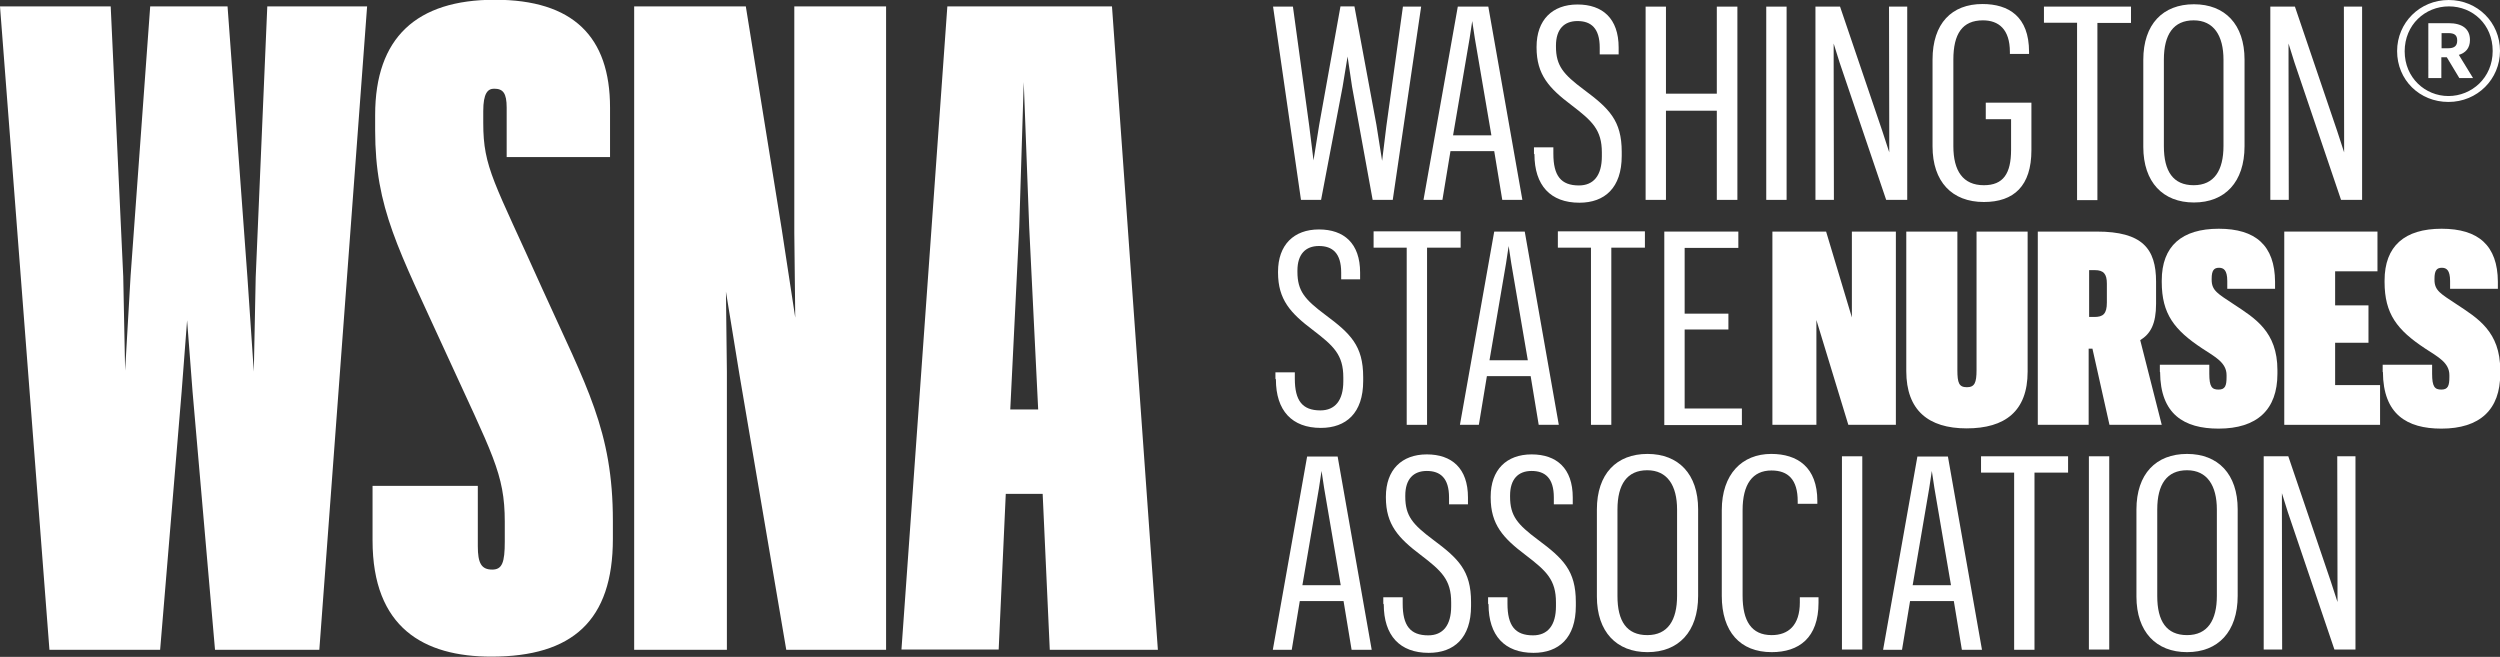 <?xml version="1.0" encoding="UTF-8"?><svg id="Layer_2" xmlns="http://www.w3.org/2000/svg" viewBox="0 0 105.69 27.77"><rect x="0" y="0" width="105.69" height="27.77" fill="#333333" stroke="none"/><defs><style>.cls-1{fill:#fff;}</style></defs><g id="Layer_1-2"><path class="cls-1" d="M53.83.28h.83l.69,5.05.18,1.45.24-1.5.9-5.01h.59l.93,5.01.24,1.52.18-1.47.7-5.05h.77l-1.2,8.17h-.85l-.87-4.78-.19-1.28-.21,1.28-.91,4.78h-.85l-1.18-8.17Z"/><path class="cls-1" d="M63.17,6.39h-1.85l-.34,2.06h-.8l1.45-8.17h1.29l1.44,8.17h-.85l-.34-2.06ZM62.13,1.62l-.7,4.1h1.62l-.7-4.1-.11-.73-.11.73Z"/><path class="cls-1" d="M64.85,6.5v-.27h.82v.27c0,.93.32,1.34,1.08,1.34.62,0,.97-.42.97-1.23v-.16c0-.96-.4-1.33-1.29-2.01-.94-.71-1.47-1.28-1.47-2.43v-.03c0-1.14.67-1.79,1.73-1.79s1.74.59,1.74,1.82v.29h-.8v-.29c0-.82-.37-1.12-.94-1.12s-.91.35-.91,1.04v.04c0,.81.31,1.17,1.18,1.82,1.06.79,1.6,1.3,1.6,2.63v.17c0,1.35-.72,1.98-1.79,1.98-1.22,0-1.9-.73-1.9-2.05Z"/><path class="cls-1" d="M69.57.28h.86v3.68h2.15V.28h.87v8.17h-.87v-3.77h-2.15v3.77h-.86V.28Z"/><path class="cls-1" d="M74.67.28h.86v8.17h-.86V.28Z"/><path class="cls-1" d="M76.75.28h1.04l1.79,5.27.29.89v-.89s-.01-5.27-.01-5.27h.77v8.17h-.89l-1.97-5.81-.25-.8v.8s.01,5.81.01,5.81h-.78V.28Z"/><path class="cls-1" d="M83.95,4.34h1.93v2.01c0,1.51-.74,2.19-2.01,2.19-1.35,0-2.17-.86-2.17-2.35v-3.67c0-1.53.81-2.35,2.11-2.35,1.11,0,1.97.53,1.97,2.02v.09h-.81v-.08c0-.97-.48-1.34-1.14-1.34-.87,0-1.25.57-1.25,1.66v3.66c0,1.05.41,1.65,1.29,1.65.82,0,1.15-.49,1.15-1.5v-1.29h-1.07v-.7Z"/><path class="cls-1" d="M87.82.96h-1.41V.28h3.68v.69h-1.42v7.49h-.86V.96Z"/><path class="cls-1" d="M90.61,6.2v-3.67c0-1.51.83-2.35,2.14-2.35s2.14.85,2.14,2.34v3.66c0,1.52-.83,2.38-2.14,2.38s-2.14-.86-2.14-2.35ZM94,6.17v-3.65c0-1.01-.41-1.66-1.26-1.66s-1.26.59-1.26,1.66v3.66c0,1.06.39,1.65,1.26,1.65s1.26-.63,1.26-1.66Z"/><path class="cls-1" d="M95.98.28h1.04l1.79,5.27.29.89v-.89s-.01-5.27-.01-5.27h.77v8.17h-.89l-1.97-5.81-.25-.8v.8s.01,5.81.01,5.81h-.78V.28Z"/><path class="cls-1" d="M53.92,16.01v-.27h.82v.27c0,.93.32,1.34,1.08,1.34.62,0,.97-.42.97-1.23v-.16c0-.96-.4-1.33-1.29-2.01-.94-.71-1.47-1.28-1.47-2.43v-.03c0-1.14.67-1.79,1.73-1.79s1.74.59,1.74,1.82v.29h-.8v-.29c0-.82-.37-1.12-.94-1.12s-.91.35-.91,1.04v.05c0,.81.31,1.17,1.18,1.82,1.06.79,1.6,1.3,1.6,2.63v.17c0,1.35-.72,1.98-1.79,1.98-1.22,0-1.9-.73-1.9-2.05Z"/><path class="cls-1" d="M59.48,10.47h-1.41v-.69h3.68v.69h-1.42v7.49h-.86v-7.49Z"/><path class="cls-1" d="M64.71,15.9h-1.85l-.34,2.06h-.8l1.45-8.17h1.29l1.44,8.17h-.85l-.34-2.06ZM63.67,11.13l-.7,4.1h1.62l-.7-4.1-.11-.73-.11.73Z"/><path class="cls-1" d="M67.27,10.47h-1.41v-.69h3.68v.69h-1.42v7.49h-.86v-7.49Z"/><path class="cls-1" d="M70.36,9.79h3.13v.69h-2.27v2.78h1.85v.67h-1.85v3.34h2.42v.7h-3.28v-8.17Z"/><path class="cls-1" d="M74.93,9.79h2.27l1.09,3.63v-3.63h1.86v8.17h-2.01l-1.35-4.43v4.43h-1.86v-8.17Z"/><path class="cls-1" d="M85.72,9.79v5.92c0,1.68-.96,2.4-2.58,2.4s-2.55-.77-2.55-2.42v-5.9h2.16v5.86c0,.54.07.72.4.72s.41-.19.41-.72v-5.86h2.16Z"/><path class="cls-1" d="M86.16,9.79h2.48c1.93,0,2.51.72,2.51,2.12v.93c0,.85-.23,1.27-.67,1.54l.91,3.58h-2.21l-.72-3.22h-.16v3.22h-2.15v-8.17ZM88.54,13.4c.37,0,.53-.13.53-.61v-.8c0-.4-.13-.57-.51-.57h-.24v1.98h.23Z"/><path class="cls-1" d="M91.31,15.72v-.3h2.09v.38c0,.55.11.67.39.67s.34-.16.34-.53v-.08c0-.53-.48-.77-1.03-1.13-1.18-.78-1.71-1.46-1.71-2.81v-.06c0-1.46.85-2.19,2.41-2.19s2.37.71,2.38,2.24v.3h-2.02v-.33c0-.47-.16-.56-.35-.56-.21,0-.31.11-.31.46v.05c0,.46.27.59.93,1.03.89.59,1.85,1.15,1.85,2.79v.15c0,1.52-.86,2.32-2.49,2.32-1.46,0-2.46-.61-2.47-2.39Z"/><path class="cls-1" d="M96.57,9.79h3.94v1.68h-1.79v1.44h1.41v1.58h-1.41v1.79h1.9v1.68h-4.05v-8.17Z"/><path class="cls-1" d="M100.73,15.72v-.3h2.09v.38c0,.55.11.67.39.67s.34-.16.34-.53v-.08c0-.53-.48-.77-1.03-1.13-1.18-.78-1.71-1.46-1.71-2.81v-.06c0-1.46.85-2.19,2.41-2.19s2.37.71,2.38,2.24v.3h-2.02v-.33c0-.47-.16-.56-.35-.56-.21,0-.31.11-.31.46v.05c0,.46.27.59.93,1.03.89.59,1.85,1.15,1.85,2.79v.15c0,1.52-.86,2.32-2.49,2.32-1.46,0-2.46-.61-2.47-2.39Z"/><path class="cls-1" d="M56.8,25.41h-1.85l-.34,2.06h-.8l1.45-8.17h1.29l1.44,8.17h-.85l-.34-2.06ZM55.76,20.64l-.7,4.1h1.62l-.7-4.1-.11-.73-.11.73Z"/><path class="cls-1" d="M58.48,25.52v-.27h.82v.27c0,.93.32,1.34,1.08,1.34.62,0,.97-.42.97-1.23v-.16c0-.96-.4-1.33-1.29-2.01-.94-.71-1.47-1.28-1.47-2.43v-.03c0-1.14.67-1.79,1.73-1.79s1.74.59,1.74,1.82v.29h-.8v-.29c0-.82-.37-1.12-.94-1.12s-.91.35-.91,1.04v.05c0,.81.31,1.17,1.18,1.82,1.06.79,1.6,1.3,1.6,2.63v.17c0,1.35-.72,1.98-1.79,1.98-1.22,0-1.9-.73-1.9-2.05Z"/><path class="cls-1" d="M62.91,25.52v-.27h.82v.27c0,.93.32,1.34,1.08,1.34.62,0,.97-.42.97-1.23v-.16c0-.96-.4-1.33-1.29-2.01-.94-.71-1.47-1.28-1.47-2.43v-.03c0-1.14.67-1.79,1.73-1.79s1.74.59,1.74,1.82v.29h-.8v-.29c0-.82-.37-1.12-.94-1.12s-.91.35-.91,1.04v.05c0,.81.31,1.17,1.18,1.82,1.06.79,1.6,1.3,1.6,2.63v.17c0,1.35-.72,1.98-1.79,1.98-1.22,0-1.9-.73-1.9-2.05Z"/><path class="cls-1" d="M67.51,25.21v-3.67c0-1.51.83-2.35,2.14-2.35s2.14.85,2.14,2.34v3.66c0,1.52-.83,2.38-2.14,2.38s-2.14-.86-2.14-2.35ZM70.9,25.19v-3.65c0-1.01-.41-1.66-1.26-1.66s-1.26.59-1.26,1.66v3.66c0,1.06.39,1.65,1.26,1.65s1.26-.63,1.26-1.66Z"/><path class="cls-1" d="M72.79,25.19v-3.62c0-1.53.86-2.38,2.09-2.38,1.11,0,1.95.56,1.95,1.99v.12h-.83v-.11c0-.91-.4-1.3-1.11-1.3-.8,0-1.22.58-1.22,1.68v3.61c0,1.07.37,1.67,1.23,1.67.7,0,1.19-.41,1.19-1.38v-.22h.79v.23c0,1.49-.83,2.09-1.98,2.09-1.33,0-2.11-.86-2.11-2.38Z"/><path class="cls-1" d="M77.87,19.29h.86v8.17h-.86v-8.17Z"/><path class="cls-1" d="M82.6,25.41h-1.85l-.34,2.06h-.8l1.45-8.17h1.29l1.44,8.17h-.85l-.34-2.06ZM81.56,20.64l-.7,4.1h1.62l-.7-4.1-.11-.73-.11.73Z"/><path class="cls-1" d="M85.16,19.98h-1.41v-.69h3.68v.69h-1.42v7.49h-.86v-7.49Z"/><path class="cls-1" d="M88.31,19.29h.86v8.17h-.86v-8.17Z"/><path class="cls-1" d="M90.32,25.21v-3.67c0-1.51.83-2.35,2.14-2.35s2.14.85,2.14,2.34v3.66c0,1.52-.83,2.38-2.14,2.38s-2.14-.86-2.14-2.35ZM93.72,25.19v-3.65c0-1.01-.41-1.66-1.26-1.66s-1.26.59-1.26,1.66v3.66c0,1.06.39,1.65,1.26,1.65s1.26-.63,1.26-1.66Z"/><path class="cls-1" d="M95.7,19.29h1.04l1.79,5.27.29.89v-.89s-.01-5.27-.01-5.27h.77v8.17h-.89l-1.97-5.81-.25-.8v.8s.01,5.81.01,5.81h-.78v-8.17Z"/><path class="cls-1" d="M0,.27h4.68l.53,11.41.08,3.99.23-3.99L6.35.27h3.27l.84,11.45.27,3.99.08-3.99.49-11.45h4.22l-2.02,27.2h-4.41l-.95-10.92-.23-3.01-.23,3.01-.91,10.92H2.09L0,.27Z"/><path class="cls-1" d="M15.75,22.86v-2.32h4.45v2.55c0,.72.15.99.61.99.42,0,.53-.3.53-1.18v-.84c0-2.05-.53-2.85-2.51-7.19-1.98-4.34-2.97-6.05-2.97-9.36v-.65c0-3.27,1.75-4.87,5.06-4.87s4.87,1.56,4.87,4.56v2.09h-4.37v-2.09c0-.61-.15-.8-.53-.8-.27,0-.46.19-.46.95v.5c0,1.9.46,2.47,2.51,7.04,1.86,4.11,2.97,5.97,2.97,9.78v.76c0,3.46-1.71,4.98-5.14,4.98-2.85,0-5.02-1.22-5.02-4.91Z"/><path class="cls-1" d="M26.81.27h4.72l1.52,9.43.57,3.73-.04-3.58V.27h3.88v27.2h-4.22l-1.98-11.64-.57-3.5.04,3.39v11.75h-3.92V.27Z"/><path class="cls-1" d="M44.08,20.88h-1.56l-.3,6.58h-4.11L40.05.27h6.96l1.94,27.2h-4.57l-.3-6.58ZM43.09,9.59l-.38,7.72h1.18l-.38-7.72-.23-6.12-.19,6.12Z"/><path class="cls-1" d="M101.34,2.16c0-1.2.96-2.16,2.18-2.16s2.17.95,2.17,2.15-.96,2.16-2.18,2.16-2.17-.93-2.17-2.15ZM105.38,2.15c0-1.11-.84-1.88-1.85-1.88s-1.87.78-1.87,1.9.87,1.89,1.85,1.89,1.87-.77,1.87-1.9ZM102.67.98h.85c.56,0,.9.23.9.71h0c0,.36-.2.55-.47.63l.6.98h-.58l-.53-.88h-.23v.88h-.55V.98ZM103.5,2.04c.26,0,.38-.1.38-.32v-.02c0-.22-.13-.3-.37-.3h-.29v.64h.28Z"/></g></svg>